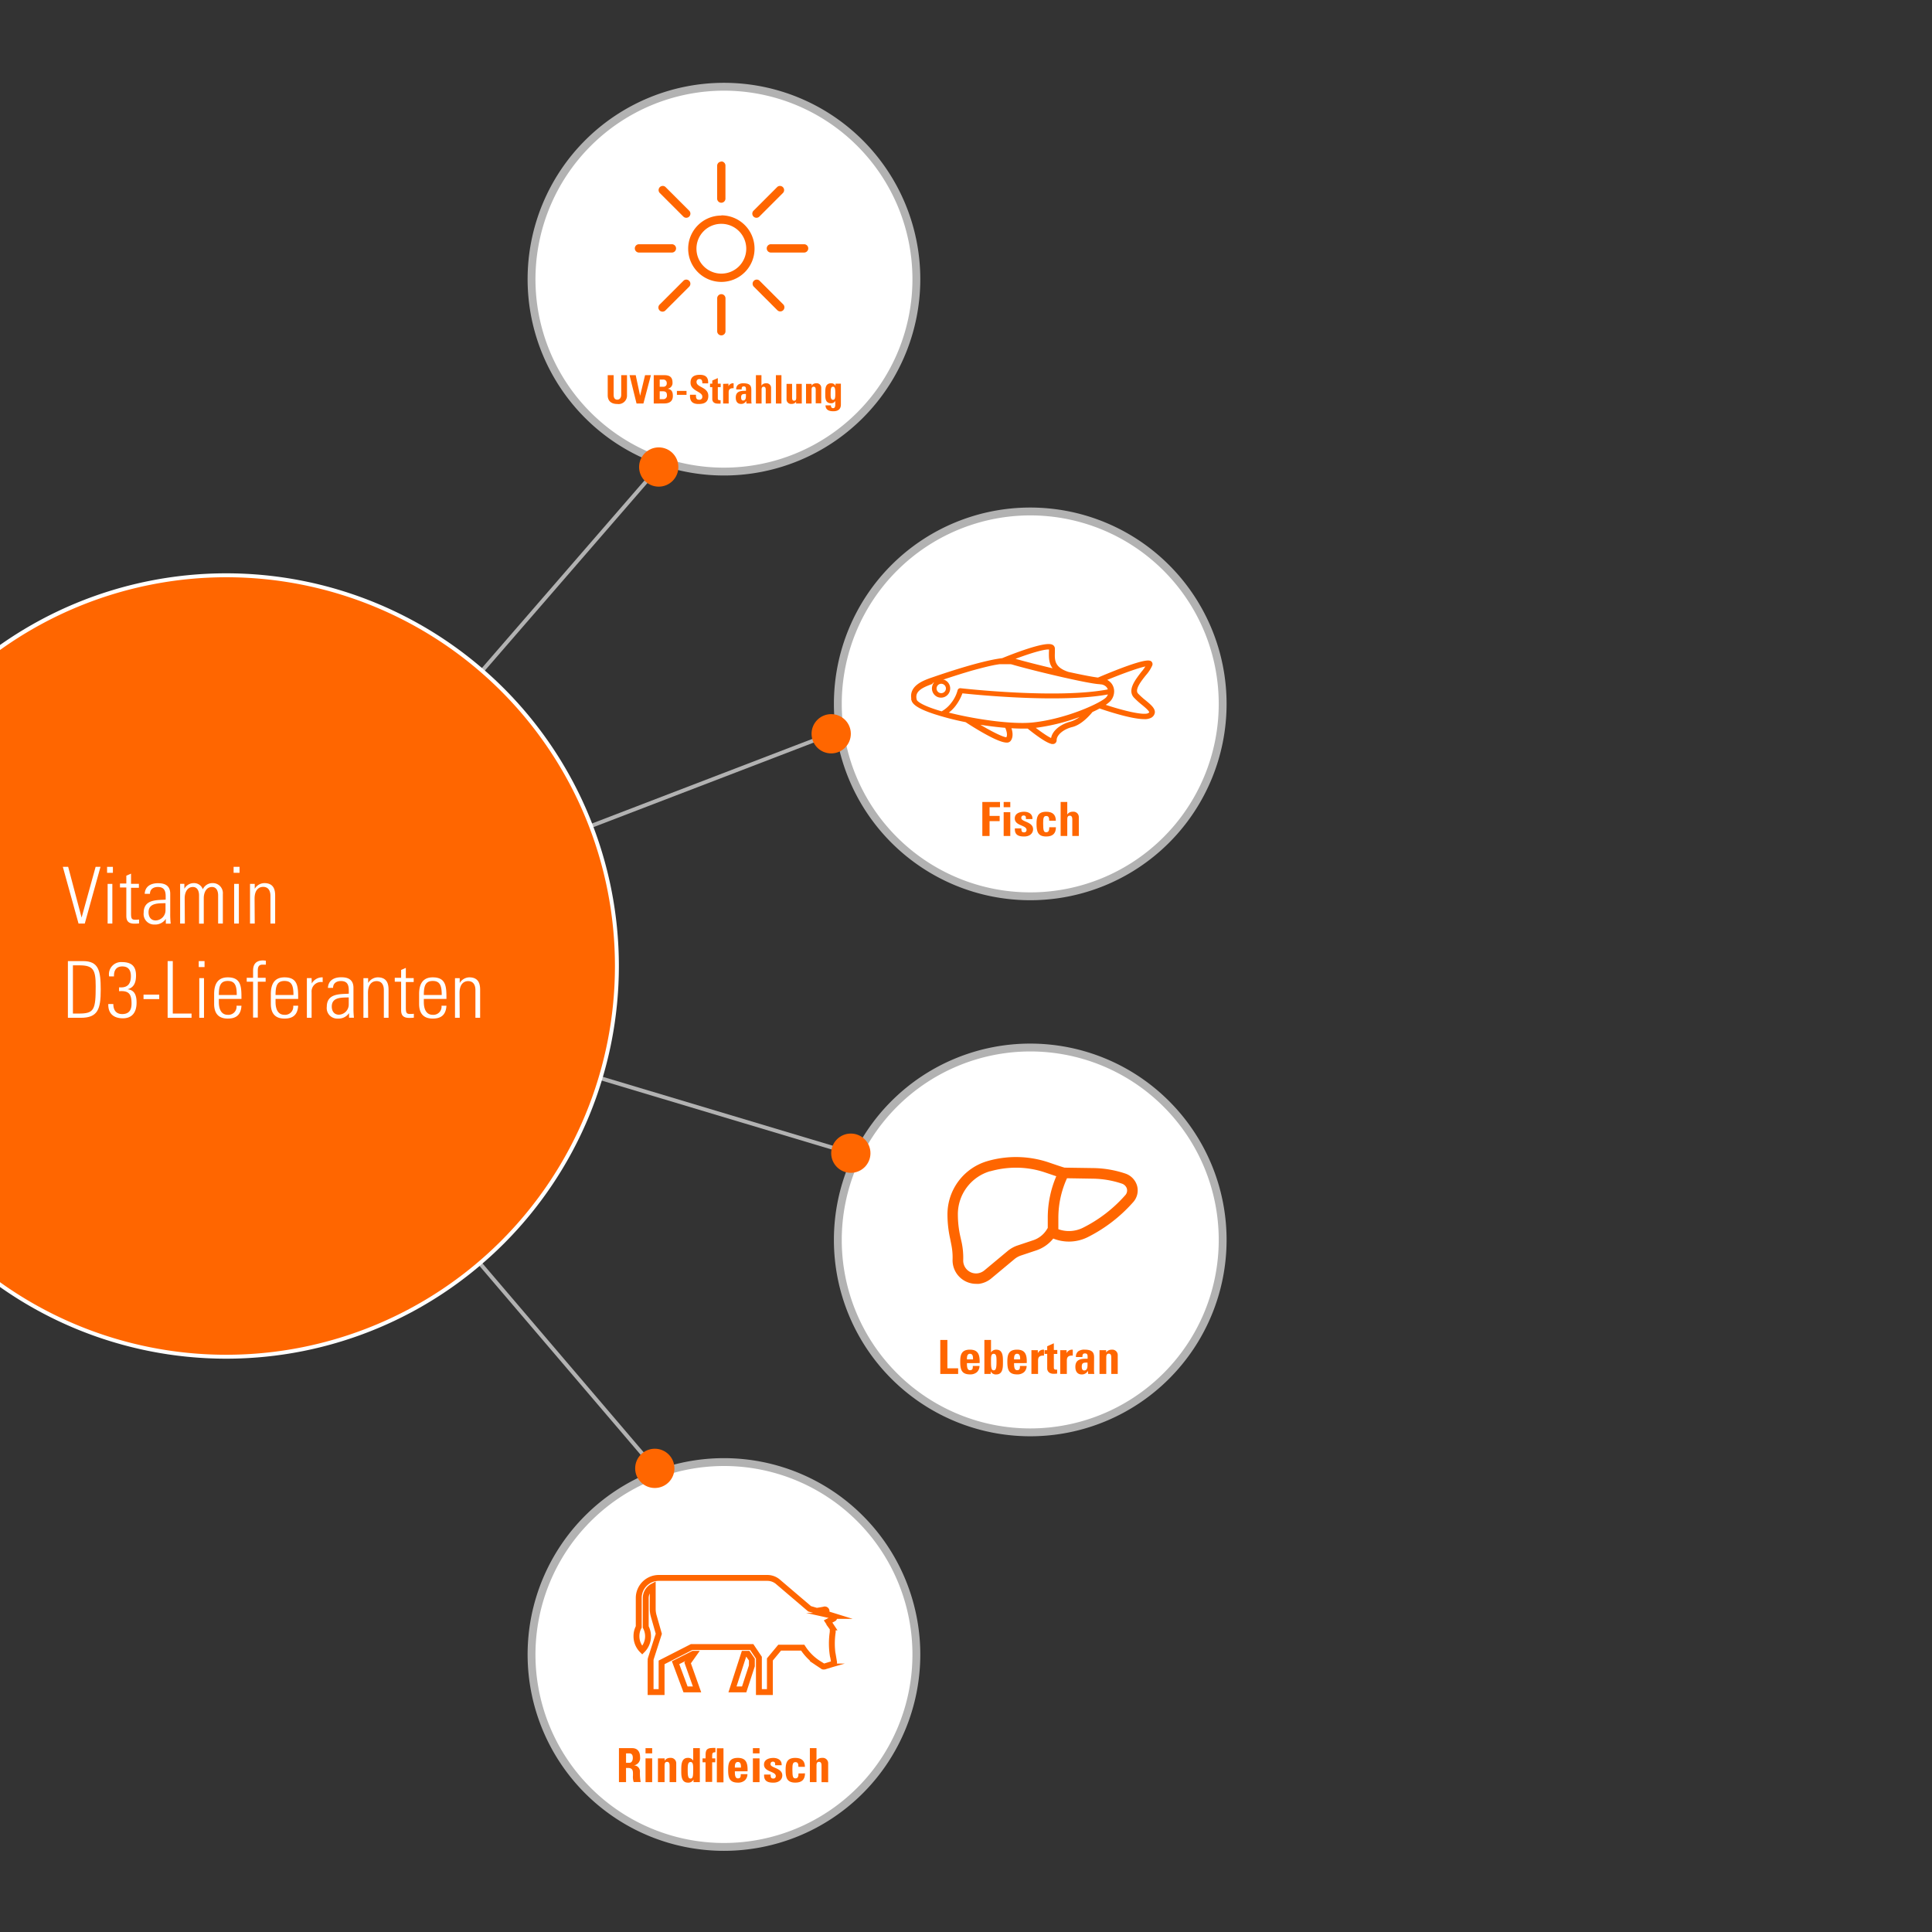 <svg xmlns="http://www.w3.org/2000/svg" xmlns:xlink="http://www.w3.org/1999/xlink" viewBox="0 0 492 492"><rect x="0" y="0" width="492" height="492" fill="#333333" stroke="none"/><defs><style>.cls-1,.cls-11,.cls-15,.cls-2{fill:none;}.cls-2{clip-rule:evenodd;}.cls-3{clip-path:url(#clip-path);}.cls-4{clip-path:url(#clip-path-2);}.cls-5{clip-path:url(#clip-path-3);}.cls-6{clip-path:url(#clip-path-4);}.cls-7{clip-path:url(#clip-path-5);}.cls-8{clip-path:url(#clip-path-6);}.cls-9{fill:#fff;}.cls-10{fill:#b2b2b2;}.cls-11{stroke:#b2b2b2;}.cls-11,.cls-13,.cls-14,.cls-15{stroke-miterlimit:10;}.cls-12,.cls-13,.cls-14{fill:#f60;}.cls-13,.cls-14,.cls-15{stroke:#f60;}.cls-13{stroke-width:0.75px;}.cls-14{stroke-width:0.5px;}.cls-15{stroke-width:1.5px;}.cls-16{clip-path:url(#clip-path-7);}.cls-17{clip-path:url(#clip-path-8);}.cls-18{clip-path:url(#clip-path-9);}.cls-19{clip-path:url(#clip-path-10);}.cls-20{clip-path:url(#clip-path-11);}.cls-21{clip-path:url(#clip-path-12);}.cls-22{clip-path:url(#clip-path-13);}.cls-23{clip-path:url(#clip-path-14);}.cls-24{clip-path:url(#clip-path-15);}</style><clipPath id="clip-path"><rect class="cls-1" x="-628.61" y="-0.13" width="492" height="492"/></clipPath><clipPath id="clip-path-2"><circle class="cls-1" cx="-236.48" cy="203.24" r="61.85"/></clipPath><clipPath id="clip-path-3"><path class="cls-2" d="M-224.27,217.81a5.8,5.8,0,0,0,4.22-1.12c1.91-1.28,2.27-3.14,1.88-5.23,4.18.43,10.31-4,7.94-9.68-1.4-3.36-3.33-5.25-3.77-9.22-.4-3.55,0-5.5.58-9,1-6.22,4.66-32.3,5.67-38.52a1.4,1.4,0,0,0,0-.59h0c1.06-3-4.51-4.26-6.57-4.37-1-.05-2.58-.8-3.53-.3l-.06,0a1.06,1.06,0,0,0-1.61.7c-2.35,9-5.23,38.63-6.17,47.88-.36,3.48.38,4.61-1.62,7.39s-2.25,1.06-4.49,2.37a5.4,5.4,0,0,0-2.32,3.1c-1.88,6.25,4.25,16.87,9.89,16.53"/></clipPath><clipPath id="clip-path-4"><path class="cls-2" d="M-294.43,232.83c.47.87,1.17.47,1.91.12,5.19-2.4,35.47-13.84,44.22-14,1.88,0,8.92-3.26,8.95-3.24a2.4,2.4,0,0,0,1.26.61,2.11,2.11,0,0,0,2.23-1.7c1-3.29-.46-6.5-1.68-9.44a3.43,3.43,0,0,0-3.76-2.24c-1.28.26-1.34.75-1.67,2-.46,1.75-.59,1.55-2.85,2.36-2.47.88-4.53.63-6.87,2.08s-4,3.47-6.31,4.73c-5.72,3.11-29,12.52-35.2,13.91-1.53.34-1.43,2.58-.22,4.84"/></clipPath><clipPath id="clip-path-5"><path class="cls-2" d="M-293.13,236.86c1.72-.83,1.53-.5,3.18-.62,3.07-.23,30.62-10.72,34.73-12.57,2.94-1.67,2.61-3.21,7.06-5.8,2-1.16,3.92-3.62,5.88-4.64.62-.18.79-3,1.35-4.2a10.2,10.2,0,0,1,3.16-3.1c1-1.09,1.55-1.16,1.61-.34a14.91,14.91,0,0,0,5.49,10.66c4.42,3.67,13.13,4.87,14.1-3.59.16-1.37.56-1,.86.43.7,3.25,1.5,8.16-.21,10.18-3.13,3.71-8.83,5.12-12.6,5-4.41-.14-18.81,4.5-23.16,5.39-8.8,1.79-38.88,11.82-39.67,9.87-.93-2.31-2.26-6.45-1.78-6.68"/></clipPath><clipPath id="clip-path-6"><rect class="cls-1" width="492" height="492"/></clipPath><clipPath id="clip-path-7"><rect class="cls-1" x="17.09" y="518.21" width="492" height="492"/></clipPath><clipPath id="clip-path-8"><circle class="cls-1" cx="-1164.32" cy="-1772.23" r="61.85"/></clipPath><clipPath id="clip-path-9"><path class="cls-2" d="M-1152.11-1757.66a5.8,5.8,0,0,0,4.22-1.12c1.91-1.28,2.27-3.14,1.88-5.23,4.18.43,10.31-4,7.94-9.68-1.4-3.36-3.33-5.25-3.77-9.22-.4-3.55,0-5.5.58-9,1-6.22,4.66-32.3,5.67-38.52a1.4,1.4,0,0,0,0-.59h0c1.06-3-4.51-4.26-6.57-4.37-1-.05-2.58-.8-3.53-.3l-.06,0a1.06,1.06,0,0,0-1.61.7c-2.35,9-5.23,38.63-6.17,47.88-.36,3.48.38,4.61-1.62,7.39s-2.25,1.06-4.49,2.37a5.4,5.4,0,0,0-2.32,3.1c-1.88,6.25,4.25,16.87,9.89,16.53"/></clipPath><clipPath id="clip-path-10"><path class="cls-2" d="M-1222.27-1742.63c.47.87,1.17.47,1.91.12,5.19-2.4,35.47-13.84,44.22-14,1.88,0,8.92-3.26,8.95-3.24a2.4,2.4,0,0,0,1.26.61,2.11,2.11,0,0,0,2.23-1.7c1-3.29-.46-6.5-1.68-9.44a3.43,3.43,0,0,0-3.76-2.24c-1.28.26-1.34.75-1.67,2-.46,1.75-.59,1.55-2.85,2.36-2.47.88-4.53.63-6.87,2.08s-4,3.47-6.31,4.73c-5.72,3.11-29,12.52-35.2,13.91-1.53.34-1.43,2.58-.22,4.84"/></clipPath><clipPath id="clip-path-11"><path class="cls-2" d="M-1221-1738.6c1.72-.83,1.53-.5,3.18-.62,3.07-.23,30.62-10.72,34.73-12.57,2.94-1.67,2.61-3.21,7.06-5.8,2-1.16,3.92-3.62,5.88-4.64.62-.18.79-3,1.35-4.2a10.2,10.2,0,0,1,3.16-3.1c1-1.09,1.55-1.16,1.61-.34a14.91,14.91,0,0,0,5.49,10.66c4.42,3.67,13.13,4.87,14.1-3.59.16-1.37.56-1,.86.43.7,3.25,1.5,8.16-.21,10.18-3.13,3.71-8.83,5.12-12.6,5-4.41-.14-18.81,4.5-23.16,5.39-8.8,1.79-38.88,11.82-39.67,9.87-.93-2.31-2.26-6.45-1.78-6.68"/></clipPath><clipPath id="clip-path-12"><circle class="cls-1" cx="-957.06" cy="-2787.07" r="61.85"/></clipPath><clipPath id="clip-path-13"><path class="cls-2" d="M-944.84-2772.5a5.8,5.8,0,0,0,4.22-1.12c1.91-1.28,2.27-3.14,1.88-5.23,4.18.43,10.31-4,7.94-9.68-1.4-3.36-3.33-5.25-3.77-9.22-.4-3.55,0-5.5.58-9,1-6.22,4.66-32.3,5.67-38.52a1.4,1.4,0,0,0,0-.59h0c1.06-3-4.51-4.26-6.57-4.37-1-.05-2.58-.8-3.53-.3l-.06,0a1.06,1.06,0,0,0-1.61.7c-2.35,9-5.23,38.63-6.17,47.88-.36,3.48.38,4.61-1.62,7.39s-2.25,1.06-4.49,2.37a5.4,5.4,0,0,0-2.32,3.1c-1.88,6.25,4.25,16.87,9.89,16.53"/></clipPath><clipPath id="clip-path-14"><path class="cls-2" d="M-1015-2757.48c.47.87,1.17.47,1.91.12,5.19-2.4,35.47-13.84,44.22-14,1.88,0,8.92-3.26,8.95-3.24a2.4,2.4,0,0,0,1.26.61,2.11,2.11,0,0,0,2.23-1.7c1-3.29-.46-6.5-1.68-9.44a3.43,3.43,0,0,0-3.76-2.24c-1.28.26-1.34.75-1.67,2-.46,1.75-.59,1.55-2.85,2.36-2.47.88-4.53.63-6.87,2.08s-4,3.47-6.31,4.73c-5.72,3.11-29,12.52-35.2,13.91-1.53.34-1.43,2.58-.22,4.84"/></clipPath><clipPath id="clip-path-15"><path class="cls-2" d="M-1013.71-2753.45c1.72-.83,1.53-.5,3.18-.62,3.07-.23,30.62-10.72,34.73-12.57,2.94-1.67,2.61-3.21,7.06-5.8,2-1.16,3.92-3.62,5.88-4.64.62-.18.79-3,1.35-4.2a10.2,10.2,0,0,1,3.16-3.1c1-1.09,1.55-1.16,1.61-.34a14.91,14.91,0,0,0,5.49,10.66c4.42,3.67,13.13,4.87,14.1-3.59.16-1.37.56-1,.86.43.7,3.25,1.5,8.16-.21,10.18-3.13,3.71-8.83,5.12-12.6,5-4.41-.14-18.81,4.5-23.16,5.39-8.8,1.79-38.88,11.82-39.67,9.87-.93-2.31-2.26-6.45-1.78-6.68"/></clipPath></defs><title>02</title><g id="grafik"><g class="cls-8"><path class="cls-9" d="M184.36,120.09a49,49,0,1,1,49-49A49.06,49.06,0,0,1,184.36,120.09Z"/><path class="cls-10" d="M184.36,23.09a48,48,0,1,1-48,48,48.05,48.05,0,0,1,48-48m0-2a50,50,0,1,0,50,50,50,50,0,0,0-50-50Z"/><path class="cls-9" d="M262.36,228.25a49,49,0,1,1,49-49A49.06,49.06,0,0,1,262.36,228.25Z"/><path class="cls-10" d="M262.36,131.25a48,48,0,1,1-48,48,48.05,48.05,0,0,1,48-48m0-2a50,50,0,1,0,50,50,50,50,0,0,0-50-50Z"/><path class="cls-9" d="M262.36,364.76a49,49,0,1,1,49-49A49.06,49.06,0,0,1,262.36,364.76Z"/><path class="cls-10" d="M262.36,267.76a48,48,0,1,1-48,48,48.05,48.05,0,0,1,48-48m0-2a50,50,0,1,0,50,50,50,50,0,0,0-50-50Z"/><path class="cls-9" d="M184.36,470.32a49,49,0,1,1,49-49A49.06,49.06,0,0,1,184.36,470.32Z"/><path class="cls-10" d="M184.36,373.33a48,48,0,1,1-48,48,48.05,48.05,0,0,1,48-48m0-2a50,50,0,1,0,50,50,50,50,0,0,0-50-50Z"/><line class="cls-11" x1="166.75" y1="373.93" x2="57.6" y2="246"/><circle class="cls-12" cx="166.75" cy="373.93" r="5"/><line class="cls-11" x1="216.67" y1="293.67" x2="57.6" y2="246"/><circle class="cls-12" cx="216.67" cy="293.67" r="5"/><line class="cls-11" x1="211.67" y1="186.86" x2="57.6" y2="246"/><circle class="cls-12" cx="211.67" cy="186.86" r="5"/><line class="cls-11" x1="167.75" y1="118.93" x2="57.6" y2="246"/><circle class="cls-12" cx="167.75" cy="118.93" r="5"/><path class="cls-12" d="M57.6,345.5A99.5,99.5,0,1,1,157.1,246,99.61,99.61,0,0,1,57.6,345.5Z"/><path class="cls-9" d="M57.6,147a99,99,0,1,1-99,99,99.11,99.11,0,0,1,99-99m0-1a100,100,0,1,0,100,100,100,100,0,0,0-100-100Z"/><path class="cls-13" d="M237.16,173.67l.18-.06.39-.14h0l.2-.07.11,0,.21-.07.16-.05.23-.08.22-.07.22-.08.27-.09.27-.09.26-.09.3-.1.31-.1.31-.1.32-.11.35-.11.36-.12.62-.2.43-.14.38-.12.4-.13.36-.11.44-.14.38-.12.43-.13.4-.12.43-.13.4-.12.43-.13.41-.12.44-.12.41-.11.43-.12.42-.11.42-.11.42-.11.43-.11.4-.1.49-.12.5-.12.58-.13.34-.07.43-.09.33-.06.4-.07.32-.05.38-.06.31,0,.35,0,.15,0h.14l.33,0,.27,0,.3,0h.44l.43,0,.16,0a3.09,3.09,0,0,1,.47.09c4.74,1.41,18.88,4.8,22.12,5a4.52,4.52,0,0,1,.54.07l.17,0,.3.09.17.06.31.15.13.08a2.5,2.5,0,0,1,.26.19l.1.09.18.19.07.1.14.22.05.1a2.59,2.59,0,0,1,.11.27l0,.06a2.45,2.45,0,0,1,.07.33h0c-12.88,2.63-37.78-.2-38-.23h0a.34.34,0,0,0-.34.3,9.2,9.2,0,0,1-1.66,3.28,8.3,8.3,0,0,1-2.7,2.34c-5.06-1.45-6.33-2.55-6.64-3a.94.94,0,0,1-.09-.19c-.75-2.51,1.58-3.59,4-4.47Zm3.57,7.95a8.44,8.44,0,0,0,2.4-2.21,11.66,11.66,0,0,0,1.7-3.25c2.87.31,25.56,2.66,37.81.21a2.72,2.72,0,0,1-.67,1.46c-1.3,1.46-10.31,5.65-19.07,6.54-5.37.54-15.27-.9-22.17-2.75Zm7.09,2.26c2.85.51,5.76.89,8.42,1.11.34.67.92,2.26.27,3.08-.47.42-4.29-1.44-8.69-4.18Zm15,1.19.17,0a51.91,51.91,0,0,0,13.57-3.51,8.3,8.3,0,0,1-3.77,2.55c-2.76.68-4.77,2.49-4.79,4.32h0c-.61,0-3-1.62-5.18-3.34Zm17.94-5.52a7.61,7.61,0,0,0,1.74-1.27,3.38,3.38,0,0,0,.85-2.32h0v0a2.87,2.87,0,0,0-.05-.45v0a3,3,0,0,0-.17-.58,2.81,2.81,0,0,0-.51-.81l-.14-.14-.23-.21-.22-.16-.25-.14-.38-.18a3.19,3.19,0,0,0-.4-.13l-.06,0c5.1-2.14,10.4-4,11.42-3.89a10.7,10.7,0,0,1-1.4,2.05c-1.53,2-3.44,4.42-1.92,6.07a20,20,0,0,0,2,1.81c1,.82,2,1.67,2,2.21,0,.18-.17.36-.47.53-1.36.8-7.54-.87-11.8-2.32Zm-11.54-8.7c-4.25-1-8.65-2.1-11.12-2.84a3.84,3.84,0,0,0-.81-.13c4-1.57,9.31-3.31,10.2-2.75a5.64,5.64,0,0,1,0,1c0,1.43-.11,3.26,1.7,4.68Zm-36.71,7.49a1.23,1.23,0,0,0,.13.28v0c.56.94,2.43,1.92,5.58,2.93a69.91,69.91,0,0,0,7.82,2c2.62,1.71,8.23,5.18,10.32,5.18a.82.82,0,0,0,.68-.25c.82-1,.31-2.64,0-3.44,1.17.08,2.29.13,3.32.13.52,0,1,0,1.48,0,1.54,1.26,5,3.93,6.26,3.93a.63.63,0,0,0,.27-.05.61.61,0,0,0,.34-.58c0-1.5,1.84-3.09,4.27-3.69s4.59-3.27,5-3.77c.75-.34,1.44-.67,2-1,1.33.46,8.05,2.75,11.43,2.75a3.14,3.14,0,0,0,1.51-.28,1.4,1.4,0,0,0,.8-1.06c.07-.89-1-1.77-2.23-2.79a19.19,19.19,0,0,1-1.94-1.75c-1.13-1.23.58-3.43,2-5.2a9.1,9.1,0,0,0,1.55-2.39.54.54,0,0,0-.15-.57c-1-.89-9.61,2.64-13.28,4.21-1.48-.16-4.39-.74-7.68-1.46h0c-3.86-1.25-3.79-3.39-3.73-5.27,0-.38,0-.73,0-1.07a.72.72,0,0,0-.35-.57c-1.63-1-10.75,2.65-12.59,3.41-6,.7-17.55,4.81-18.13,5l-.18.06c-1.9.7-5.43,2-4.45,5.31Z"/><path class="cls-14" d="M238.38,174.73a1.44,1.44,0,0,1,1.31-.85,1.45,1.45,0,0,1,.59.13,1.44,1.44,0,1,1-1.9.73Zm-.62-.27a2.11,2.11,0,0,0,1.07,2.79,2.1,2.1,0,0,0,1.62,0,2.11,2.11,0,0,0-1.5-3.94,2.07,2.07,0,0,0-1.18,1.11Z"/><path class="cls-12" d="M183.7,74.91A1.06,1.06,0,0,0,182.64,76v8.45a1.06,1.06,0,0,0,2.11,0V76A1.06,1.06,0,0,0,183.7,74.91Zm9-3.71a1.06,1.06,0,0,0-.74,1.8l6,6a1.05,1.05,0,1,0,1.49-1.49l-6-6a1,1,0,0,0-.74-.31Zm-17.92,0a1,1,0,0,0-.74.31l-6,6A1.05,1.05,0,1,0,169.51,79l6-6a1.06,1.06,0,0,0-.74-1.8Zm21.64-9a1.06,1.06,0,1,0,0,2.11h8.45a1.06,1.06,0,0,0,0-2.11Zm-33.8,0a1.06,1.06,0,0,0,0,2.11H171a1.06,1.06,0,1,0,0-2.11ZM183.7,57a6.34,6.34,0,1,1-6.34,6.34A6.32,6.32,0,0,1,183.7,57Zm0-2.11a8.45,8.45,0,1,0,8.45,8.45A8.47,8.47,0,0,0,183.7,54.84Zm14.93-7.54a1,1,0,0,0-.74.31l-6,6a1.05,1.05,0,0,0,1.49,1.49l6-6a1.06,1.06,0,0,0-.74-1.8Zm-29.87,0a1.06,1.06,0,0,0-.74,1.8l6,6a1.05,1.05,0,1,0,1.49-1.49l-6-6a1,1,0,0,0-.74-.31Zm14.93-6.19a1.06,1.06,0,0,0-1.06,1.06v8.45a1.06,1.06,0,0,0,2.11,0V42.17A1.06,1.06,0,0,0,183.7,41.11Z"/><path class="cls-12" d="M252.14,298.29a24.08,24.08,0,0,1,6.6-.93,23,23,0,0,1,7.53,1.26l2.72.92a27,27,0,0,0-2.17,10.57v2.59l-.2.33a6.49,6.49,0,0,1-3.54,2.82l-3.92,1.31a7.9,7.9,0,0,0-2.57,1.43l-5.82,4.85a3.48,3.48,0,0,1-1.78.82,3.24,3.24,0,0,1-2.61-.81,3.28,3.28,0,0,1-1.09-2.49,19,19,0,0,0-.38-4.5l-.36-1.6a25.56,25.56,0,0,1-.62-5.6,11.42,11.42,0,0,1,8.21-11Zm17.38,11.82a24.3,24.3,0,0,1,2.2-10.06l6.64.11a24.1,24.1,0,0,1,7.27,1.24,2,2,0,0,1,1.32,1.23,1.79,1.79,0,0,1-.37,1.71l-.11.12a35.53,35.53,0,0,1-10.73,8.22,8,8,0,0,1-6.22.35ZM242.27,317a16.29,16.29,0,0,1,.31,3.87,6,6,0,0,0,6,6.07,5.83,5.83,0,0,0,.74,0,6.17,6.17,0,0,0,3.17-1.42l5.82-4.85a5.23,5.23,0,0,1,1.7-.95l3.92-1.31a9.31,9.31,0,0,0,4.29-3,10.74,10.74,0,0,0,8.72-.33,38.27,38.27,0,0,0,11.54-8.84l.11-.12a4.47,4.47,0,0,0,.94-4.28,4.66,4.66,0,0,0-3-3,26.78,26.78,0,0,0-8.08-1.38l-7.34-.11c-.24-.06-1.11-.32-3.92-1.29a26.09,26.09,0,0,0-15.75-.37,14.12,14.12,0,0,0-10.16,13.56,28.5,28.5,0,0,0,.68,6.18Z"/><path class="cls-15" d="M212.09,421.46l.31,1.82a.39.39,0,0,1-.27.44l-2.18.67h-.13a.4.4,0,0,1-.22,0l-1-.67a13.25,13.25,0,0,1-4.18-4.13h-5.87l-2.49,3v8.31h-2.8v-8.76l-1.82-2.71H176.13l-7.65,3.91v7.56h-2.8v-8.13a1.6,1.6,0,0,1,.09-.49l2-6.22-1.33-4.67a6.61,6.61,0,0,1-.22-1.6V404a3.37,3.37,0,0,0-1.78,3v7.33a5,5,0,0,1-.89,5.91,5,5,0,0,1-1.47-3.56,4.86,4.86,0,0,1,.58-2.36v-7.38a5.11,5.11,0,0,1,5.11-5.11h27.69a4.16,4.16,0,0,1,2.58.93l8.13,6.93,1.82.53c.76-.13,1.47-.22,2-.36h.09a.43.43,0,0,1,.36.62l-.27.4,2,.62a.38.38,0,0,1,.09.71l-1.38.71,1,1.51a1,1,0,0,1,.18.71l0,.49a19.66,19.66,0,0,0,0,5.82Z"/><polygon class="cls-15" points="189.47 421.15 186.53 430.22 189.51 430.22 191.47 424.22 191.47 422.62 190.44 421.15 189.47 421.15"/><polygon class="cls-15" points="176.75 421.15 176.53 421.15 172.04 423.42 174.58 430.22 177.51 430.22 175.11 423.46 176.75 421.15"/></g></g><g id="text"><path class="cls-9" d="M24.35,220.75h1.24l-4,14.44H20l-4-14.44h1.36l3.42,12.92h0Z"/><path class="cls-9" d="M27.27,222.27v-1.52h1.48v1.52Zm.14,12.92v-10.1h1.2v10.1Z"/><path class="cls-9" d="M30.55,226v-1h1.62V223l1.2-.52v2.6h2v1h-2v6.48c0,1.34.14,1.66,1.1,1.66a6,6,0,0,0,.94-.06v1a10.84,10.84,0,0,1-1.14.06c-1.62,0-2.1-.72-2.1-2V226Z"/><path class="cls-9" d="M42.23,234h0a3.24,3.24,0,0,1-2.86,1.44,2.67,2.67,0,0,1-2.78-3c0-3.54,3.56-3.18,5.6-3.34v-.84c0-1.48-.44-2.38-2-2.38-1.1,0-2,.54-2,1.74H36.85c.1-1.94,1.6-2.7,3.36-2.7,1,0,3.14.1,3.14,2.68v5.08a21.56,21.56,0,0,0,.12,2.54H42.23ZM42.15,230c-1.72.06-4.32-.14-4.32,2.32,0,1.14.58,2.08,1.82,2.08a2.59,2.59,0,0,0,2.5-2.56Z"/><path class="cls-9" d="M47.07,235.19h-1.2V225.07h1.08v1.26h0a2.72,2.72,0,0,1,2.4-1.44,2.36,2.36,0,0,1,2.3,1.58,2.67,2.67,0,0,1,2.48-1.58,2.55,2.55,0,0,1,2.62,2.78v7.52h-1.2V228c0-1-.38-2.12-1.56-2.12-1.52,0-2.1,1.52-2.1,2.84v6.5h-1.2V228c0-1-.38-2.12-1.56-2.12-1.52,0-2.1,1.52-2.1,2.84Z"/><path class="cls-9" d="M59.49,222.27v-1.52H61v1.52Zm.14,12.92v-10.1h1.2v10.1Z"/><path class="cls-9" d="M64.87,235.19h-1.2v-10.1h1.2v1.24h0a2.92,2.92,0,0,1,2.44-1.44c2.5,0,2.76,1.86,2.76,3.18v7.12h-1.2v-7.06c0-1.18-.46-2.28-1.86-2.28-1.08,0-2.18.74-2.18,3Z"/><path class="cls-9" d="M17.29,244.75h3.82c4,0,4.54,2.36,4.54,7.28s-.7,7.16-5.06,7.16h-3.3Zm1.28,13.36h1.56c3.86,0,4.24-1,4.24-6.94,0-4.14-.56-5.34-4.12-5.34H18.57Z"/><path class="cls-9" d="M30.33,251.43c2.06.18,3-.76,3-2.84,0-1.52-.62-2.48-2.2-2.48s-2.16,1.1-2.1,2.54H27.79A3.1,3.1,0,0,1,31,245c2.34,0,3.64.92,3.64,3.4,0,1.62-.42,3.1-2.18,3.52v0c1.94.2,2.32,1.76,2.32,3.4,0,2.56-1.2,4-3.48,4s-3.8-1.14-3.72-3.64h1.28c0,1.52.68,2.56,2.26,2.56,1.86,0,2.38-1.18,2.38-2.66,0-2.4-.64-3.36-3.18-3.16Z"/><path class="cls-9" d="M36.55,254.43v-1.14h4v1.14Z"/><path class="cls-9" d="M42.69,259.19V244.75H44v13.36h4.78v1.08Z"/><path class="cls-9" d="M50.61,246.27v-1.52h1.48v1.52Zm.14,12.92v-10.1h1.2v10.1Z"/><path class="cls-9" d="M55.73,254.39v.78c0,1.4.38,3.26,2.28,3.26a2.07,2.07,0,0,0,2.22-2.32h1.26c-.14,2.44-1.46,3.28-3.48,3.28-1.74,0-3.48-.7-3.48-3.76v-2.48c0-2.92,1.22-4.26,3.48-4.26,3.48,0,3.48,2.5,3.48,5.5Zm4.56-1c0-2.24-.36-3.58-2.28-3.58s-2.28,1.34-2.28,3.58Z"/><path class="cls-9" d="M64.45,250H62.83v-1h1.62v-1.7c0-1,.14-2.72,2.58-2.72a6,6,0,0,1,.68.08v1h-.9c-1.16,0-1.16,1-1.16,1.62v1.72h2v1h-2v9.14h-1.2Z"/><path class="cls-9" d="M70.17,254.39v.78c0,1.4.38,3.26,2.28,3.26a2.07,2.07,0,0,0,2.22-2.32h1.26c-.14,2.44-1.46,3.28-3.48,3.28-1.74,0-3.48-.7-3.48-3.76v-2.48c0-2.92,1.22-4.26,3.48-4.26,3.48,0,3.48,2.5,3.48,5.5Zm4.56-1c0-2.24-.36-3.58-2.28-3.58s-2.28,1.34-2.28,3.58Z"/><path class="cls-9" d="M79.39,250.45h0a3.07,3.07,0,0,1,2.78-1.56v1.22a2.41,2.41,0,0,0-2.82,2.58v6.5h-1.2v-10.1h1.2Z"/><path class="cls-9" d="M88.89,258h0A3.24,3.24,0,0,1,86,259.39a2.67,2.67,0,0,1-2.78-3c0-3.54,3.56-3.18,5.6-3.34v-.84c0-1.48-.44-2.38-2-2.38-1.1,0-2,.54-2,1.74H83.51c.1-1.94,1.6-2.7,3.36-2.7,1,0,3.14.1,3.14,2.68v5.08a21.56,21.56,0,0,0,.12,2.54H88.89ZM88.81,254c-1.72.06-4.32-.14-4.32,2.32,0,1.14.58,2.08,1.82,2.08a2.59,2.59,0,0,0,2.5-2.56Z"/><path class="cls-9" d="M93.75,259.19h-1.2v-10.1h1.2v1.24h0a2.92,2.92,0,0,1,2.44-1.44c2.5,0,2.76,1.86,2.76,3.18v7.12h-1.2v-7.06c0-1.18-.46-2.28-1.86-2.28-1.08,0-2.18.74-2.18,3Z"/><path class="cls-9" d="M100.53,250v-1h1.62V247l1.2-.52v2.6h2v1h-2v6.48c0,1.34.14,1.66,1.1,1.66a6,6,0,0,0,.94-.06v1a10.84,10.84,0,0,1-1.14.06c-1.62,0-2.1-.72-2.1-2V250Z"/><path class="cls-9" d="M107.93,254.39v.78c0,1.4.38,3.26,2.28,3.26a2.07,2.07,0,0,0,2.22-2.32h1.26c-.14,2.44-1.46,3.28-3.48,3.28-1.74,0-3.48-.7-3.48-3.76v-2.48c0-2.92,1.22-4.26,3.48-4.26,3.48,0,3.48,2.5,3.48,5.5Zm4.56-1c0-2.24-.36-3.58-2.28-3.58s-2.28,1.34-2.28,3.58Z"/><path class="cls-9" d="M117.07,259.19h-1.2v-10.1h1.2v1.24h0a2.92,2.92,0,0,1,2.44-1.44c2.5,0,2.76,1.86,2.76,3.18v7.12h-1.2v-7.06c0-1.18-.46-2.28-1.86-2.28-1.08,0-2.18.74-2.18,3Z"/><path class="cls-12" d="M159.43,453.84h-1.81v-8.66H161c1.24,0,2,.79,2,2.27a1.87,1.87,0,0,1-1.61,2.12v0a1.54,1.54,0,0,1,1.57,1.7,11.87,11.87,0,0,0,.2,2.54h-1.78a4,4,0,0,1-.19-1.68c0-1,.1-1.91-1.3-1.91h-.47Zm0-4.92h.8c.72,0,.92-.72.92-1.27,0-.83-.35-1.14-.92-1.14h-.8Z"/><path class="cls-12" d="M166.08,445.18v1.33h-1.69v-1.33Zm0,8.66h-1.69v-6.06h1.69Z"/><path class="cls-12" d="M169.27,448.39h0a1.41,1.41,0,0,1,.6-.56,1.82,1.82,0,0,1,.83-.17,1.37,1.37,0,0,1,1.51,1.32v4.86h-1.69v-4.17c0-.54-.1-1-.64-1s-.64.42-.64,1v4.17h-1.69v-6.06h1.69Z"/><path class="cls-12" d="M176.61,453.84v-.67h0a1.44,1.44,0,0,1-1.43.79c-1.75,0-1.69-1.94-1.69-3.19s0-3.11,1.66-3.11a1.48,1.48,0,0,1,1.38.7h0v-3.18h1.69v8.66Zm-.08-3.08c0-1.21,0-2.05-.68-2.05s-.72.84-.72,2.05c0,1.52.11,2.16.72,2.16S176.52,452.28,176.52,450.76Z"/><path class="cls-12" d="M182.19,446.22c-.68,0-.83.22-.83.83v.73h.79v1h-.79v5h-1.69v-5h-.76v-1h.77c0-1.74-.16-2.66,1.91-2.66l.6,0Zm2.05-1v8.66h-1.69v-8.66Z"/><path class="cls-12" d="M187.14,451.08c0,.72,0,1.8.77,1.8s.72-.58.72-1.08h1.71a2.15,2.15,0,0,1-.65,1.57,2.54,2.54,0,0,1-1.79.59c-2.18,0-2.47-1.33-2.47-3.23,0-1.66.24-3.07,2.47-3.07s2.53,1.48,2.47,3.42Zm1.55-.95c0-.59,0-1.43-.78-1.43s-.77.91-.77,1.43Z"/><path class="cls-12" d="M193.42,445.18v1.33h-1.69v-1.33Zm0,8.66h-1.69v-6.06h1.69Z"/><path class="cls-12" d="M196.25,451.9a1.74,1.74,0,0,0,.08.73c.1.19.28.29.61.29a.59.59,0,0,0,.62-.62c0-1.28-3-1-3-2.93,0-1.31,1.3-1.7,2.39-1.7s2.2.55,2.1,1.86h-1.65c0-.42,0-.67-.17-.78a.57.57,0,0,0-.43-.13c-.37,0-.58.24-.58.65,0,1,3,.91,3,2.85,0,1.06-.86,1.85-2.27,1.85s-2.46-.37-2.36-2.06Z"/><path class="cls-12" d="M203.33,449.94c0-.9-.23-1.2-.76-1.2-.72,0-.78.64-.78,1.9,0,1.85.16,2.24.78,2.24s.78-.48.78-1.27H205c0,1.64-.89,2.35-2.47,2.35-2.18,0-2.47-1.33-2.47-3.23,0-1.66.24-3.07,2.47-3.07,1.56,0,2.45.7,2.45,2.28Z"/><path class="cls-12" d="M209.21,453.84v-4.17c0-.54-.1-1-.64-1s-.64.42-.64,1v4.17h-1.69v-8.66h1.69v3.21h0a1.41,1.41,0,0,1,.6-.56,1.82,1.82,0,0,1,.83-.17A1.37,1.37,0,0,1,210.9,449v4.86Z"/><path class="cls-12" d="M239.45,349.89v-8.66h1.81v7.22H244v1.44Z"/><path class="cls-12" d="M246.24,347.13c0,.72,0,1.8.77,1.8s.72-.58.72-1.08h1.71a2.15,2.15,0,0,1-.65,1.57A2.54,2.54,0,0,1,247,350c-2.18,0-2.47-1.33-2.47-3.23,0-1.66.24-3.07,2.47-3.07s2.53,1.48,2.47,3.42Zm1.55-.95c0-.59,0-1.43-.78-1.43s-.77.91-.77,1.43Z"/><path class="cls-12" d="M250.68,341.23h1.69v3.18h0a1.48,1.48,0,0,1,1.38-.7c1.7,0,1.66,1.88,1.66,3.11s.06,3.19-1.69,3.19a1.44,1.44,0,0,1-1.43-.79h0v.67h-1.61Zm3.09,5.58c0-1.21,0-2.05-.72-2.05s-.68.84-.68,2.05c0,1.52.11,2.16.68,2.16S253.77,348.33,253.77,346.81Z"/><path class="cls-12" d="M258.24,347.13c0,.72,0,1.8.77,1.8s.72-.58.72-1.08h1.71a2.15,2.15,0,0,1-.65,1.57A2.54,2.54,0,0,1,259,350c-2.18,0-2.47-1.33-2.47-3.23,0-1.66.24-3.07,2.47-3.07s2.53,1.48,2.47,3.42Zm1.55-.95c0-.59,0-1.43-.78-1.43s-.77.91-.77,1.43Z"/><path class="cls-12" d="M264.29,343.83v.78h0a1.53,1.53,0,0,1,1.57-.9v1.51c-1.49-.1-1.51.77-1.51,1.37v3.3h-1.69v-6.06Z"/><path class="cls-12" d="M266,343.83h.68v-1l1.69-.75v1.71h.88v1h-.88v3.24c0,.46,0,.76.54.76a1.19,1.19,0,0,0,.3,0v1a6.86,6.86,0,0,1-.87.06c-1.46,0-1.66-1-1.66-1.34v-3.73H266Z"/><path class="cls-12" d="M271.62,343.83v.78h0a1.53,1.53,0,0,1,1.57-.9v1.51c-1.49-.1-1.51.77-1.51,1.37v3.3H270v-6.06Z"/><path class="cls-12" d="M278.6,348.76c0,.37,0,.75.08,1.13h-1.57l-.07-.8h0a1.68,1.68,0,0,1-1.58.92c-1.17,0-1.61-.88-1.61-1.93,0-2,1.55-2.09,3.12-2.06v-.47c0-.52-.07-.89-.68-.89s-.64.44-.64.92H274a1.66,1.66,0,0,1,.62-1.48,2.64,2.64,0,0,1,1.58-.4c2.15,0,2.42.92,2.42,2Zm-3.12-.76c0,.43.07,1,.62,1,1,0,.84-1.34.84-2C276.11,347,275.48,346.93,275.48,348Z"/><path class="cls-12" d="M281.7,344.44h0a1.41,1.41,0,0,1,.6-.56,1.82,1.82,0,0,1,.83-.17,1.37,1.37,0,0,1,1.51,1.32v4.86H283v-4.17c0-.54-.1-1-.64-1s-.64.42-.64,1v4.17H280v-6.06h1.69Z"/><path class="cls-12" d="M250.16,212.89v-8.66h4.5v1.33H252v2.22h2.57v1.33H252v3.78Z"/><path class="cls-12" d="M257.28,204.23v1.33h-1.69v-1.33Zm0,8.66h-1.69v-6.06h1.69Z"/><path class="cls-12" d="M260.11,210.95a1.74,1.74,0,0,0,.08.73c.1.19.28.29.61.29a.59.59,0,0,0,.62-.62c0-1.28-3-1-3-2.93,0-1.31,1.3-1.7,2.39-1.7s2.2.55,2.1,1.86h-1.65c0-.42,0-.67-.17-.78a.57.57,0,0,0-.43-.13c-.37,0-.58.24-.58.65,0,1,3,.91,3,2.85,0,1.06-.86,1.85-2.27,1.85s-2.46-.37-2.36-2.06Z"/><path class="cls-12" d="M267.19,209c0-.9-.23-1.2-.76-1.2-.72,0-.78.64-.78,1.9,0,1.85.16,2.24.78,2.24s.78-.48.78-1.27h1.69c0,1.64-.89,2.35-2.47,2.35-2.18,0-2.47-1.33-2.47-3.23,0-1.66.24-3.07,2.47-3.07,1.56,0,2.45.7,2.45,2.28Z"/><path class="cls-12" d="M273.07,212.89v-4.17c0-.54-.1-1-.64-1s-.64.42-.64,1v4.17h-1.69v-8.66h1.69v3.21h0a1.41,1.41,0,0,1,.6-.56,1.82,1.82,0,0,1,.83-.17,1.37,1.37,0,0,1,1.51,1.32v4.86Z"/><path class="cls-12" d="M159.67,95.54v5.12a2.15,2.15,0,0,1-2.45,2.22c-1.66,0-2.46-.86-2.46-2.22V95.54h1.51v5c0,.89.38,1.24.93,1.24s1-.44,1-1.24v-5Z"/><path class="cls-12" d="M160.32,95.54h1.57l1.12,5.25h0l1.26-5.25h1.49l-1.91,7.22H162.1Z"/><path class="cls-12" d="M166.48,102.76V95.54h2.68c1.15,0,2.1.33,2.1,1.87A1.47,1.47,0,0,1,170,99v0c1.07.15,1.35.84,1.35,1.83,0,1.83-1.59,1.91-2.23,1.91ZM168,98.49h1a.81.81,0,0,0,.79-.92.86.86,0,0,0-.87-.92H168Zm0,3.16h.84a.9.9,0,0,0,1-1c0-.64-.24-1-1-1H168Z"/><path class="cls-12" d="M174.83,99.55v1h-2.45v-1Z"/><path class="cls-12" d="M177.86,102.88c-1.87,0-2.22-1.1-2.14-2.35h1.51c0,.69,0,1.27.86,1.27a.72.72,0,0,0,.76-.82c0-1.3-3-1.38-3-3.53,0-1.13.54-2,2.38-2,1.47,0,2.2.66,2.1,2.17h-1.47c0-.54-.09-1.09-.7-1.09a.7.7,0,0,0-.78.77c0,1.37,3,1.25,3,3.52C180.38,102.66,179,102.88,177.86,102.88Z"/><path class="cls-12" d="M180.82,97.71h.57v-.8l1.41-.63v1.43h.73v.87h-.73v2.7c0,.38,0,.63.45.63a1,1,0,0,0,.25,0v.87a5.89,5.89,0,0,1-.73,0c-1.22,0-1.38-.81-1.38-1.12V98.58h-.57Z"/><path class="cls-12" d="M185.51,97.71v.65h0a1.28,1.28,0,0,1,1.31-.75v1.26c-1.24-.08-1.26.64-1.26,1.14v2.75h-1.41v-5Z"/><path class="cls-12" d="M191.33,101.82c0,.31,0,.63.07.94h-1.31l-.06-.67h0a1.4,1.4,0,0,1-1.32.77c-1,0-1.34-.73-1.34-1.61,0-1.67,1.29-1.74,2.6-1.72v-.39c0-.43-.06-.74-.57-.74s-.53.37-.53.77h-1.38a1.38,1.38,0,0,1,.52-1.23,2.19,2.19,0,0,1,1.32-.33c1.79,0,2,.77,2,1.69Zm-2.6-.63c0,.36.06.8.52.8.83,0,.7-1.12.7-1.67C189.25,100.35,188.73,100.29,188.73,101.19Z"/><path class="cls-12" d="M195,102.76V99.28c0-.45-.08-.8-.53-.8s-.53.35-.53.8v3.48H192.5V95.54h1.41v2.68h0a1.17,1.17,0,0,1,.5-.47,1.51,1.51,0,0,1,.69-.14,1.14,1.14,0,0,1,1.26,1.1v4Z"/><path class="cls-12" d="M199,95.54v7.22h-1.41V95.54Z"/><path class="cls-12" d="M202.75,102.25h0a1.18,1.18,0,0,1-.5.47,1.5,1.5,0,0,1-.69.14,1.14,1.14,0,0,1-1.26-1.1v-4h1.41v3.5c0,.45.08.78.53.78s.53-.33.53-.78v-3.5h1.41v4c0,.33,0,.67,0,1h-1.46Z"/><path class="cls-12" d="M206.69,98.22h0a1.17,1.17,0,0,1,.5-.47,1.51,1.51,0,0,1,.69-.14,1.14,1.14,0,0,1,1.26,1.1v4h-1.41V99.28c0-.45-.08-.8-.53-.8s-.53.35-.53.8v3.48h-1.41v-5h1.41Z"/><path class="cls-12" d="M214.14,97.71V103c0,.35,0,1.73-1.92,1.73-1,0-1.95-.27-2-1.5h1.38a.86.86,0,0,0,.12.51.54.54,0,0,0,.47.2c.35,0,.52-.33.52-.84v-1h0a1.16,1.16,0,0,1-1.07.59c-1.55,0-1.48-1.42-1.48-2.56s0-2.52,1.49-2.52a1.15,1.15,0,0,1,1.13.69h0v-.59Zm-2,4.11c.51,0,.58-.53.58-1.6s-.05-1.74-.57-1.74-.62.37-.62,1.91C211.54,100.86,211.47,101.82,212.15,101.82Z"/></g></svg>